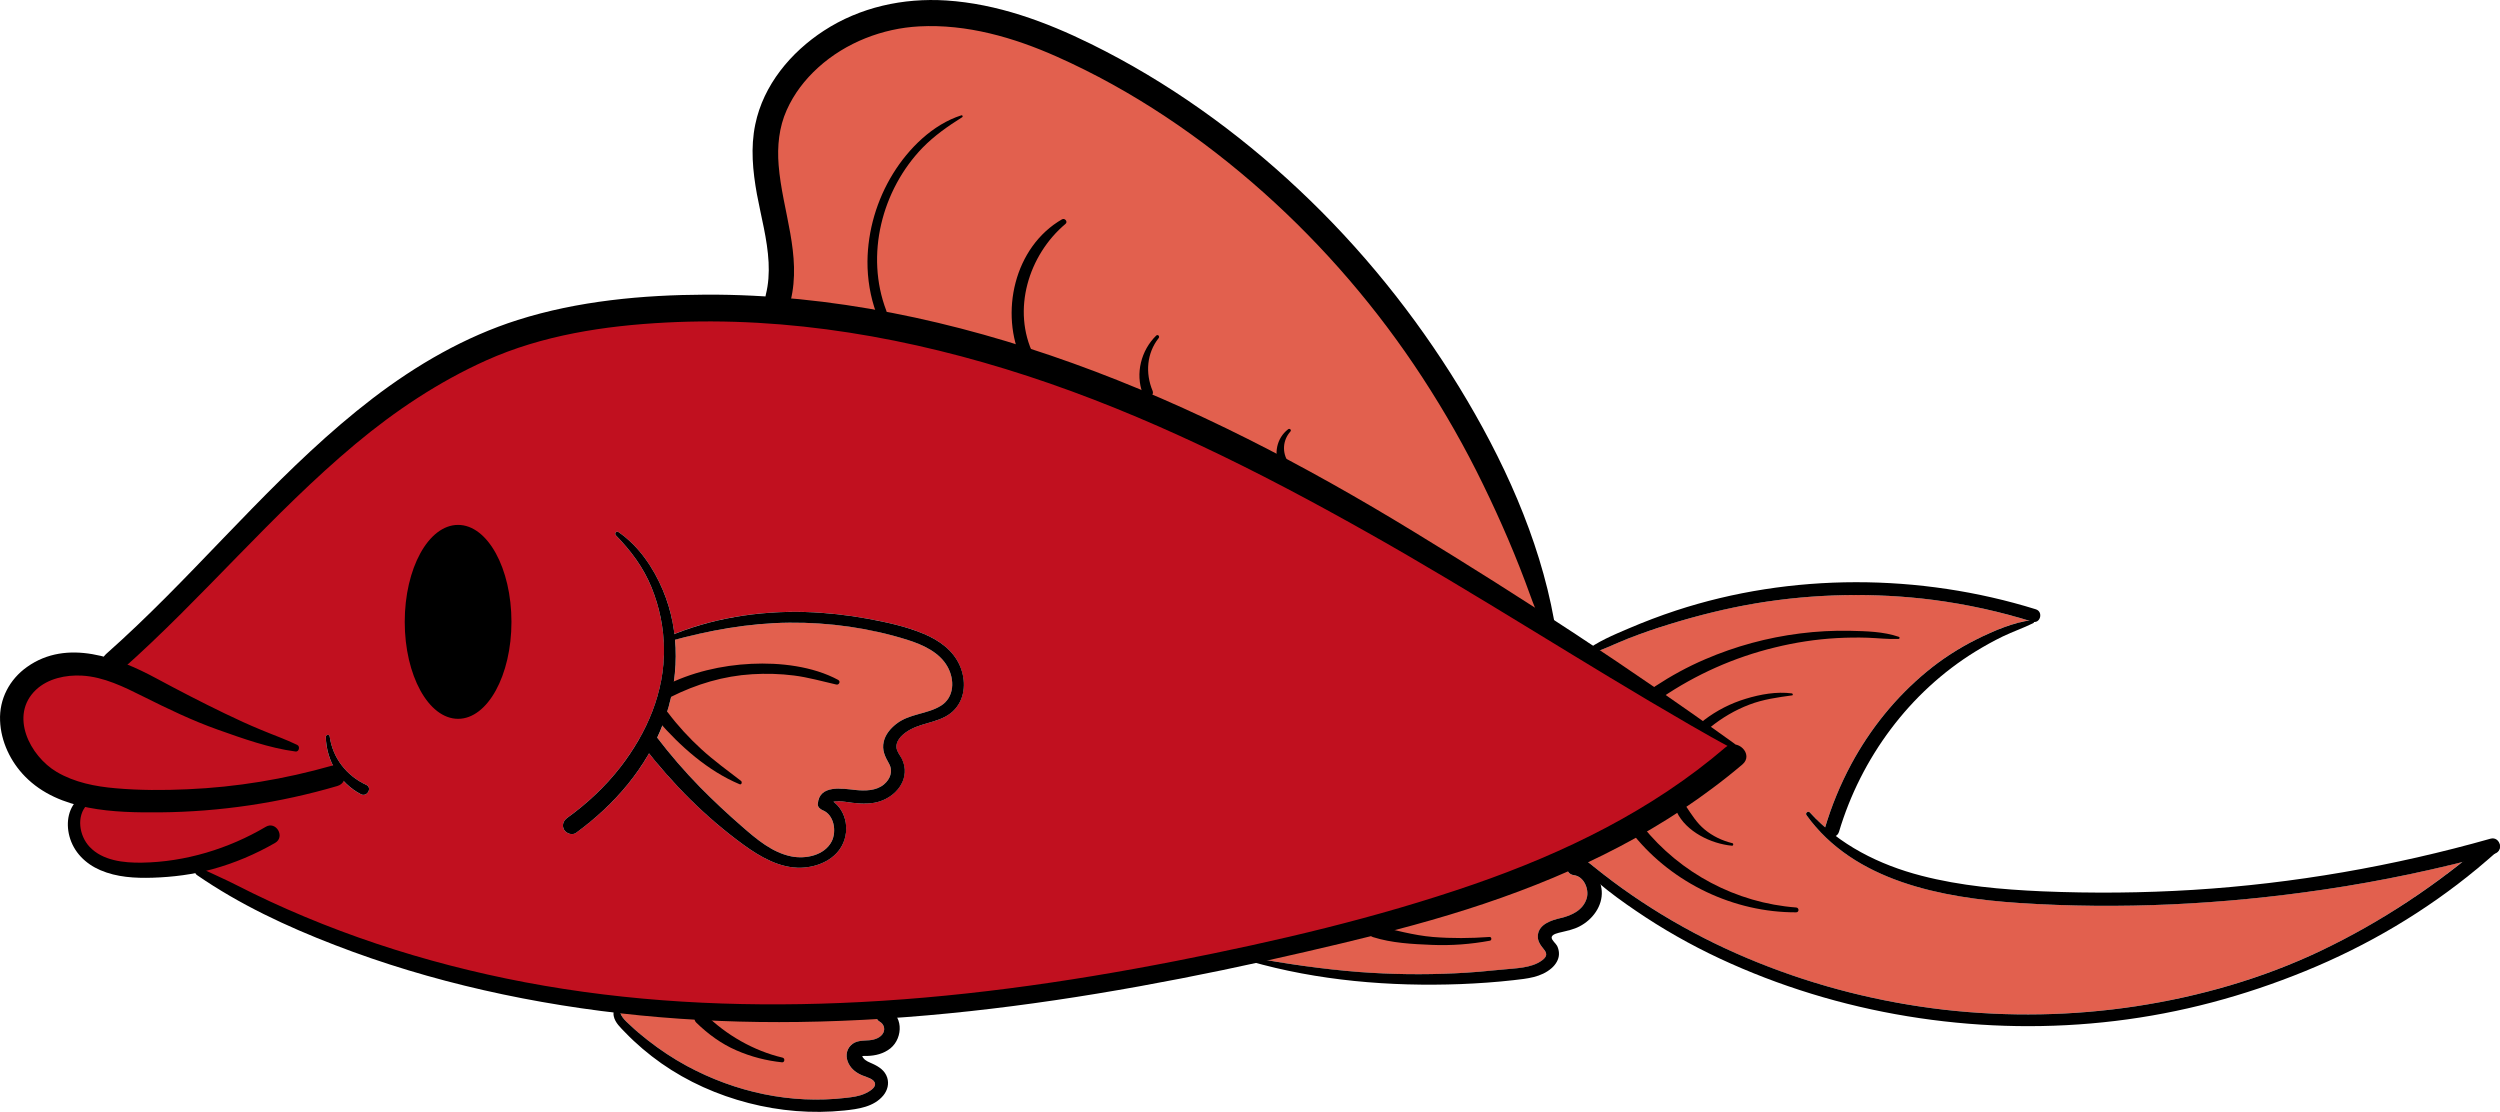 <?xml version="1.0" encoding="UTF-8" standalone="no"?>
<svg
   xmlns:dc="http://purl.org/dc/elements/1.1/"
   xmlns:cc="http://creativecommons.org/ns#"
   xmlns:rdf="http://www.w3.org/1999/02/22-rdf-syntax-ns#"
   xmlns:svg="http://www.w3.org/2000/svg"
   xmlns="http://www.w3.org/2000/svg"
   xmlns:sodipodi="http://sodipodi.sourceforge.net/DTD/sodipodi-0.dtd"
   xmlns:inkscape="http://www.inkscape.org/namespaces/inkscape"
   width="142.738"
   height="63.484"
   viewBox="0 0 107.053 47.613"
   class="displayed_equation"
   version="1.1"
   id="svg61"
   sodipodi:docname="3.svg">
  <sodipodi:namedview
     pagecolor="#ffffff"
     bordercolor="#666666"
     borderopacity="1"
     objecttolerance="10"
     gridtolerance="10"
     guidetolerance="10"
     inkscape:pageopacity="0"
     inkscape:pageshadow="2"
     inkscape:window-width="640"
     inkscape:window-height="480"
     id="namedview63" />
  <defs
     id="defs17">
    <clipPath
       id="svg372169292808tikz_00003a">
      <path
         d="M 15.734,43 H 31 v 8 H 15.734 Z m 0,0"
         id="path2" />
    </clipPath>
    <clipPath
       id="svg372169292808tikz_00003b">
      <path
         d="m 42,58 h 13 v 5.344 H 42 Z m 0,0"
         id="path5" />
    </clipPath>
    <clipPath
       id="svg372169292808tikz_00003c">
      <path
         d="m 93,50 h 29.844 v 5 H 93 Z m 0,0"
         id="path8" />
    </clipPath>
    <clipPath
       id="svg372169292808tikz_00003d">
      <path
         d="m 83,51 h 39.844 v 9 H 83 Z m 0,0"
         id="path11" />
    </clipPath>
    <clipPath
       id="svg372169292808tikz_00003e">
      <path
         d="M 47,15.73 H 83 V 43 H 47 Z m 0,0"
         id="path14" />
    </clipPath>
  </defs>
  <path
     d="m 37.674,43.754 c 0.164,0.094 0.234,0.285 0.156,0.461 -0.102,0.223 -0.387,0.316 -0.613,0.332 -0.285,0.023 -0.578,0 -0.797,0.227 -0.199,0.207 -0.211,0.512 -0.086,0.762 0.125,0.254 0.344,0.414 0.602,0.52 0.152,0.062 0.52,0.148 0.535,0.359 0.016,0.188 -0.281,0.344 -0.422,0.41 -0.258,0.121 -0.543,0.156 -0.824,0.188 -2.363,0.277 -4.734,-0.242 -6.816,-1.367 -0.59,-0.32 -1.148,-0.691 -1.676,-1.105 -0.262,-0.203 -0.516,-0.418 -0.758,-0.648 -0.152,-0.145 -0.43,-0.375 -0.426,-0.621 2.543,0.285 5.105,0.402 7.664,0.363 1.102,-0.012 2.203,-0.055 3.305,-0.121 0.004,0.094 0.055,0.188 0.156,0.242 z m -1.043,-9.926 c -0.488,-0.051 -1.281,-0.191 -1.535,0.301 -0.043,0.078 -0.07,0.176 -0.078,0.293 -0.012,0.129 0.098,0.227 0.203,0.27 0.496,0.191 0.609,0.902 0.395,1.332 -0.309,0.609 -1.117,0.77 -1.73,0.648 -0.82,-0.164 -1.492,-0.738 -2.105,-1.273 -0.621,-0.539 -1.227,-1.105 -1.805,-1.691 -0.652,-0.668 -1.266,-1.375 -1.832,-2.117 0.098,-0.211 0.188,-0.422 0.266,-0.641 0.422,-1.129 0.602,-2.355 0.496,-3.559 1.609,-0.426 3.234,-0.711 4.902,-0.727 1.703,-0.016 3.438,0.223 5.059,0.738 0.648,0.207 1.359,0.523 1.707,1.145 0.312,0.555 0.301,1.312 -0.285,1.676 C 39.69,30.59 38.944,30.555 38.377,31 c -0.246,0.191 -0.465,0.449 -0.535,0.758 -0.086,0.359 0.055,0.641 0.227,0.945 0.18,0.32 0.051,0.66 -0.219,0.887 -0.332,0.277 -0.812,0.281 -1.219,0.238 z M 66.034,41.125 c -0.461,0.348 -1.145,0.336 -1.691,0.395 -0.676,0.07 -1.352,0.129 -2.027,0.16 -1.367,0.066 -2.742,0.047 -4.109,-0.055 -1.434,-0.109 -2.848,-0.312 -4.262,-0.559 0.637,-0.141 1.273,-0.281 1.91,-0.43 2.07,-0.48 4.137,-0.988 6.168,-1.609 1.723,-0.527 3.43,-1.141 5.086,-1.875 -0.012,0.148 0.082,0.301 0.297,0.328 0.426,0.055 0.648,0.602 0.543,0.977 -0.145,0.516 -0.645,0.75 -1.125,0.859 -0.387,0.09 -0.918,0.258 -0.969,0.723 -0.027,0.27 0.117,0.438 0.27,0.633 0.148,0.188 0.098,0.312 -0.09,0.453 z m 0,0"
     fill="#e2604e"
     id="path19" />
  <path
     d="m 74.006,32.129 c -2.02,1.727 -4.297,3.098 -6.695,4.219 -1.363,0.633 -2.766,1.188 -4.188,1.676 -4.148,1.426 -8.438,2.41 -12.742,3.254 -4.16,0.816 -8.367,1.438 -12.598,1.707 -0.594,0.039 -1.191,0.07 -1.785,0.094 -4.531,0.18 -9.086,-0.055 -13.547,-0.902 -4.305,-0.82 -8.523,-2.199 -12.418,-4.219 -0.484,-0.246 -0.973,-0.477 -1.457,-0.727 -0.004,-0.004 -0.012,-0.004 -0.016,-0.008 0.172,-0.039 0.34,-0.078 0.512,-0.125 0.926,-0.258 1.813,-0.637 2.645,-1.121 0.297,-0.168 0.027,-0.629 -0.27,-0.457 -1.609,0.949 -3.496,1.512 -5.371,1.527 -0.797,0.008 -1.738,-0.098 -2.309,-0.719 -0.469,-0.508 -0.613,-1.402 -0.086,-1.922 0,0 0.004,-0.004 0.008,-0.008 1.043,0.223 2.164,0.234 3.168,0.227 2.551,-0.02 5.098,-0.398 7.547,-1.113 0.113,-0.031 0.176,-0.109 0.199,-0.195 0.23,0.281 0.52,0.52 0.848,0.691 0.266,0.141 0.5,-0.273 0.234,-0.398 -0.844,-0.387 -1.445,-1.156 -1.57,-2.082 -0.016,-0.094 -0.168,-0.07 -0.164,0.023 0.008,0.484 0.145,0.957 0.379,1.367 -0.027,0 -0.055,0.008 -0.086,0.016 -2.027,0.578 -4.113,0.926 -6.219,1.023 -1.008,0.043 -2.023,0.047 -3.031,-0.035 -0.426,-0.039 -0.859,-0.094 -1.281,-0.195 -0.48,-0.113 -0.941,-0.281 -1.367,-0.531 -1.227,-0.715 -2.156,-2.578 -0.953,-3.75 0.539,-0.527 1.344,-0.711 2.078,-0.68 0.949,0.039 1.84,0.469 2.672,0.887 1.027,0.523 2.055,1.027 3.133,1.438 1.086,0.41 2.211,0.824 3.352,1.039 0.129,0.023 0.172,-0.148 0.055,-0.195 -1.051,-0.441 -2.129,-0.812 -3.164,-1.293 -1.012,-0.465 -1.996,-0.977 -2.977,-1.496 -0.43,-0.227 -0.898,-0.449 -1.379,-0.629 3.445,-3.066 6.395,-6.652 9.93,-9.625 1.715,-1.438 3.582,-2.703 5.629,-3.621 2.441,-1.098 5.129,-1.512 7.785,-1.648 1.59,-0.086 3.18,-0.059 4.762,0.066 3.664,0.285 7.289,1.086 10.785,2.23 5.109,1.672 9.918,4.078 14.582,6.727 3.098,1.758 6.117,3.645 9.145,5.52 1.547,0.957 3.098,1.906 4.66,2.836 0.574,0.344 1.152,0.68 1.738,1.008 0.012,0.008 0.027,0.012 0.039,0.012 v 0.02 c -0.07,0.004 -0.145,0.031 -0.211,0.09 z m -37.891,3.945 c 0.254,-0.621 0.09,-1.355 -0.43,-1.746 0.16,-0.043 0.449,-0.004 0.523,0.008 0.41,0.062 0.812,0.109 1.227,0.039 0.68,-0.117 1.34,-0.688 1.305,-1.426 -0.012,-0.168 -0.059,-0.324 -0.137,-0.473 -0.074,-0.152 -0.211,-0.301 -0.219,-0.48 -0.023,-0.34 0.332,-0.617 0.598,-0.758 0.625,-0.336 1.41,-0.309 1.91,-0.875 0.453,-0.508 0.469,-1.242 0.211,-1.848 -0.285,-0.668 -0.891,-1.098 -1.543,-1.371 -0.766,-0.324 -1.602,-0.5 -2.414,-0.652 -0.875,-0.16 -1.762,-0.258 -2.648,-0.285 -1.906,-0.055 -3.844,0.23 -5.621,0.941 -0.078,-0.645 -0.238,-1.277 -0.492,-1.875 -0.406,-0.965 -1.035,-1.895 -1.906,-2.492 -0.086,-0.059 -0.176,0.066 -0.109,0.141 0.645,0.66 1.184,1.379 1.531,2.238 0.285,0.699 0.457,1.441 0.516,2.191 0.008,0.137 0.016,0.277 0.016,0.418 0.02,1.352 -0.371,2.633 -1.016,3.793 -0.246,0.445 -0.531,0.867 -0.84,1.273 -0.648,0.836 -1.43,1.57 -2.289,2.188 -0.164,0.117 -0.238,0.324 -0.133,0.508 0.094,0.16 0.348,0.254 0.508,0.133 1.262,-0.918 2.359,-2.055 3.129,-3.402 1.176,1.473 2.516,2.801 4.043,3.91 0.715,0.52 1.559,1.012 2.473,0.984 0.73,-0.023 1.52,-0.371 1.809,-1.082 z m 0,0"
     fill="#c1101f"
     id="path21" />
  <path
     d="m 74.491,32.613 c 0.27,-0.23 0.012,-0.586 -0.273,-0.574 v -0.02 c 0.066,0 0.105,-0.098 0.035,-0.141 -1.949,-1.344 -3.914,-2.668 -5.895,-3.973 0.465,-0.168 0.914,-0.387 1.371,-0.566 0.578,-0.223 1.164,-0.43 1.758,-0.609 1.215,-0.375 2.449,-0.688 3.703,-0.895 2.508,-0.418 5.09,-0.469 7.613,-0.145 1.375,0.18 2.734,0.477 4.063,0.883 -0.766,0.121 -1.535,0.461 -2.223,0.801 -0.758,0.375 -1.477,0.84 -2.129,1.379 -1.328,1.094 -2.426,2.453 -3.242,3.969 -0.461,0.863 -0.836,1.77 -1.121,2.707 -0.227,-0.199 -0.445,-0.414 -0.652,-0.641 -0.07,-0.078 -0.207,0.023 -0.145,0.113 2.039,2.84 5.805,3.543 9.078,3.762 4.363,0.289 8.77,0.066 13.094,-0.574 1.988,-0.293 3.961,-0.688 5.91,-1.176 -1.867,1.488 -3.898,2.773 -6.055,3.801 -2.488,1.18 -5.172,1.953 -7.891,2.371 -2.723,0.418 -5.504,0.465 -8.242,0.152 -2.734,-0.316 -5.438,-0.996 -7.992,-2.023 -2.516,-1.016 -4.895,-2.391 -7.004,-4.098 -0.129,-0.105 -0.258,-0.207 -0.387,-0.309 1.902,-0.895 3.723,-1.949 5.398,-3.215 0.418,-0.316 0.828,-0.641 1.227,-0.98 z m -8.836,-7.148 c 0.105,0.301 0.219,0.602 0.328,0.898 -1.836,-1.18 -3.684,-2.336 -5.547,-3.461 -4.629,-2.801 -9.449,-5.328 -14.547,-7.164 -3.945,-1.418 -8.07,-2.434 -12.254,-2.789 0.016,-0.027 0.031,-0.062 0.039,-0.098 0.488,-1.957 -0.359,-3.84 -0.516,-5.777 -0.066,-0.84 0.023,-1.676 0.371,-2.449 0.316,-0.715 0.797,-1.34 1.375,-1.863 1.215,-1.105 2.82,-1.73 4.453,-1.82 2.07,-0.109 4.109,0.484 5.984,1.32 3.25,1.445 6.25,3.484 8.898,5.848 2.617,2.34 4.918,5.023 6.832,7.965 1.902,2.922 3.449,6.094 4.582,9.391 z m 0,0"
     fill="#e2604e"
     id="path23" />
  <path
     d="m 81.311,27.27 c -0.656,-0.227 -1.395,-0.242 -2.082,-0.258 -0.715,-0.016 -1.438,0.023 -2.148,0.113 -1.402,0.176 -2.766,0.547 -4.062,1.105 -0.75,0.32 -1.469,0.715 -2.152,1.164 -0.301,0.195 -0.016,0.684 0.285,0.484 1.469,-1 3.117,-1.734 4.844,-2.152 0.871,-0.215 1.762,-0.352 2.656,-0.402 0.441,-0.023 0.883,-0.031 1.324,-0.016 0.441,0.016 0.883,0.07 1.324,0.051 0.051,-0.004 0.059,-0.074 0.012,-0.09 z m -4.398,11.59 c -2.566,-0.195 -4.961,-1.465 -6.57,-3.473 -0.215,-0.27 -0.594,0.113 -0.379,0.379 1.668,2.062 4.297,3.312 6.949,3.301 0.137,0 0.133,-0.199 0,-0.207 z m -0.184,-9.168 c -0.648,-0.086 -1.348,0.039 -1.973,0.23 -0.645,0.195 -1.242,0.5 -1.781,0.91 -0.234,0.176 0.016,0.508 0.25,0.32 0.504,-0.41 1.078,-0.75 1.688,-0.98 0.594,-0.227 1.203,-0.309 1.828,-0.395 0.051,-0.008 0.031,-0.082 -0.012,-0.086 z m -2.547,6.414 C 73.748,36 73.338,35.805 72.995,35.52 c -0.34,-0.281 -0.551,-0.629 -0.793,-0.988 -0.172,-0.246 -0.527,-0.035 -0.402,0.234 0.402,0.852 1.477,1.367 2.367,1.449 0.062,0.004 0.074,-0.094 0.016,-0.109 z m -10.398,4.016 c -0.805,0.059 -1.625,0.066 -2.43,0 -0.828,-0.07 -1.617,-0.301 -2.426,-0.473 -0.312,-0.062 -0.438,0.383 -0.133,0.48 0.805,0.254 1.672,0.297 2.512,0.332 0.84,0.035 1.668,-0.027 2.496,-0.18 0.09,-0.02 0.07,-0.168 -0.02,-0.16 z m -30.27,5.168 c -1.242,-0.293 -2.418,-0.969 -3.324,-1.867 -0.238,-0.238 -0.613,0.137 -0.371,0.371 0.504,0.488 1.07,0.906 1.715,1.184 0.625,0.273 1.277,0.441 1.953,0.512 0.117,0.012 0.137,-0.172 0.027,-0.199 z M 41.166,4.938 c -1.227,0.391 -2.258,1.418 -2.922,2.492 -0.695,1.125 -1.086,2.441 -1.098,3.766 -0.004,0.754 0.121,1.508 0.379,2.219 0.098,0.262 0.523,0.145 0.426,-0.117 -0.906,-2.375 -0.191,-5.168 1.555,-6.973 0.504,-0.516 1.086,-0.922 1.695,-1.305 0.043,-0.027 0.016,-0.098 -0.035,-0.082 z m 4.312,4.453 c -2.051,1.18 -2.688,4.023 -1.707,6.09 0.156,0.328 0.648,0.043 0.488,-0.285 -0.941,-1.918 -0.219,-4.273 1.367,-5.609 0.113,-0.094 -0.031,-0.262 -0.148,-0.195 z m 4.031,4.98 c -0.645,0.629 -0.902,1.625 -0.578,2.477 0.102,0.262 0.531,0.141 0.422,-0.117 -0.312,-0.754 -0.25,-1.605 0.262,-2.254 0.059,-0.074 -0.035,-0.176 -0.105,-0.105 z m 5.648,4.012 c -0.496,0.383 -0.625,1.062 -0.359,1.621 0.117,0.246 0.523,0.016 0.367,-0.215 -0.273,-0.41 -0.238,-0.941 0.09,-1.309 0.062,-0.066 -0.027,-0.152 -0.098,-0.098 z M 35.897,29.117 c -1.094,-0.59 -2.496,-0.75 -3.723,-0.691 -1.273,0.059 -2.586,0.363 -3.723,0.949 -0.312,0.16 -0.039,0.625 0.273,0.469 1.102,-0.551 2.254,-0.898 3.488,-0.973 0.594,-0.035 1.195,-0.02 1.785,0.055 0.617,0.078 1.211,0.25 1.816,0.387 0.113,0.027 0.195,-0.133 0.082,-0.195 z M 31.729,33.438 C 31.159,33 30.573,32.574 30.038,32.086 c -0.523,-0.477 -1.008,-1.004 -1.438,-1.574 -0.238,-0.312 -0.691,0.031 -0.434,0.336 0.957,1.105 2.145,2.164 3.504,2.734 0.09,0.035 0.121,-0.098 0.059,-0.145 z m 0,0"
     id="path25" />
  <path
     d="m 74.272,31.844 c -4.445,-3.215 -9.066,-6.23 -13.75,-9.086 -4.633,-2.828 -9.469,-5.363 -14.582,-7.203 -5.035,-1.812 -10.359,-2.961 -15.727,-2.938 -2.695,0.012 -5.465,0.266 -8.047,1.086 -2.262,0.719 -4.328,1.918 -6.207,3.355 -3.719,2.852 -6.707,6.504 -10.086,9.723 -0.438,0.418 -0.883,0.828 -1.336,1.23 -0.457,0.406 0.219,1.078 0.676,0.672 3.473,-3.078 6.438,-6.688 10.004,-9.668 1.707,-1.426 3.57,-2.668 5.602,-3.582 2.41,-1.082 5.07,-1.484 7.688,-1.621 5.262,-0.277 10.508,0.66 15.496,2.289 5.098,1.668 9.883,4.07 14.543,6.695 4.691,2.637 9.199,5.578 13.859,8.266 0.578,0.336 1.16,0.664 1.754,0.977 0.129,0.07 0.23,-0.109 0.113,-0.195 z m 0,0"
     id="path27" />
  <g
     clip-path="url(#svg372169292808tikz_00003a)"
     id="g31"
     transform="translate(-15.763,-15.73)">
    <path
       d="m 28.492,47.629 c -0.5,-0.242 -1.027,-0.426 -1.539,-0.641 -0.531,-0.219 -1.051,-0.457 -1.566,-0.707 -0.988,-0.477 -1.961,-0.98 -2.926,-1.5 -1.648,-0.891 -3.82,-1.715 -5.539,-0.492 -0.75,0.531 -1.195,1.371 -1.156,2.301 0.035,0.895 0.449,1.758 1.07,2.391 1.461,1.492 3.836,1.551 5.785,1.535 2.562,-0.023 5.129,-0.406 7.59,-1.129 0.555,-0.164 0.32,-1.027 -0.242,-0.867 -2.016,0.574 -4.086,0.918 -6.18,1.008 -1.023,0.047 -2.055,0.047 -3.07,-0.043 -0.871,-0.074 -1.766,-0.25 -2.527,-0.699 -1.152,-0.68 -2.039,-2.426 -0.891,-3.516 0.516,-0.488 1.281,-0.645 1.969,-0.609 0.938,0.051 1.812,0.488 2.633,0.898 1.047,0.523 2.09,1.027 3.191,1.418 1.07,0.379 2.195,0.785 3.324,0.934 0.148,0.023 0.207,-0.219 0.074,-0.281 z m 0,0"
       id="path29" />
  </g>
  <path
     d="m 13.952,31.551 c 0.02,1.02 0.594,1.984 1.5,2.457 0.266,0.141 0.5,-0.273 0.234,-0.398 -0.844,-0.387 -1.445,-1.156 -1.57,-2.082 -0.016,-0.094 -0.168,-0.07 -0.164,0.023 z M 3.424,34.152 c -0.5,0.398 -0.609,1.055 -0.453,1.652 0.18,0.684 0.688,1.184 1.324,1.457 0.703,0.305 1.488,0.348 2.242,0.324 0.863,-0.027 1.734,-0.137 2.566,-0.367 0.938,-0.258 1.84,-0.641 2.68,-1.125 0.441,-0.258 0.039,-0.949 -0.402,-0.688 -1.586,0.938 -3.453,1.508 -5.305,1.535 -0.77,0.012 -1.684,-0.082 -2.242,-0.68 -0.441,-0.469 -0.578,-1.312 -0.102,-1.805 0.199,-0.203 -0.094,-0.473 -0.309,-0.305 z m 0,0"
     id="path33" />
  <path
     d="m 8.436,37.473 c 1.816,1.254 3.836,2.199 5.895,2.992 2.07,0.801 4.207,1.441 6.375,1.934 4.418,1.008 8.977,1.426 13.508,1.363 4.891,-0.066 9.766,-0.656 14.578,-1.527 2.379,-0.43 4.742,-0.926 7.098,-1.473 2.07,-0.48 4.137,-0.973 6.176,-1.59 3.996,-1.207 7.934,-2.91 11.285,-5.434 0.43,-0.32 0.852,-0.656 1.262,-1.004 0.508,-0.43 -0.227,-1.16 -0.727,-0.73 -3.141,2.695 -6.914,4.527 -10.801,5.871 -4.152,1.434 -8.43,2.43 -12.738,3.277 -4.73,0.926 -9.523,1.602 -14.348,1.797 C 31.479,43.133 26.932,42.906 22.483,42.062 18.186,41.246 13.975,39.875 10.081,37.879 9.596,37.633 9.096,37.418 8.608,37.184 c -0.199,-0.098 -0.352,0.168 -0.172,0.289 z m 0,0"
     id="path35" />
  <g
     clip-path="url(#svg372169292808tikz_00003b)"
     id="g39"
     transform="translate(-15.763,-15.73)">
    <path
       d="m 42.297,58.859 c -0.219,-0.016 -0.293,0.188 -0.254,0.379 0.055,0.285 0.297,0.5 0.488,0.699 0.473,0.492 0.996,0.934 1.555,1.328 1.125,0.789 2.402,1.355 3.734,1.699 1.328,0.344 2.723,0.461 4.09,0.32 0.598,-0.062 1.277,-0.152 1.684,-0.652 0.172,-0.215 0.246,-0.492 0.16,-0.758 -0.098,-0.305 -0.355,-0.469 -0.629,-0.594 -0.141,-0.066 -0.301,-0.117 -0.395,-0.246 -0.016,-0.023 -0.039,-0.051 -0.047,-0.078 -0.031,-0.09 0,0 -0.008,0.004 0.047,-0.023 0.148,-0.008 0.199,-0.012 0.371,-0.008 0.727,-0.094 1.02,-0.328 0.562,-0.461 0.555,-1.48 -0.211,-1.727 -0.348,-0.113 -0.566,0.414 -0.246,0.59 0.164,0.094 0.234,0.285 0.156,0.461 -0.102,0.223 -0.387,0.316 -0.613,0.332 -0.285,0.023 -0.578,0 -0.793,0.227 -0.203,0.207 -0.215,0.512 -0.09,0.762 0.125,0.254 0.344,0.414 0.602,0.52 0.152,0.062 0.52,0.148 0.535,0.359 0.016,0.188 -0.281,0.344 -0.422,0.41 -0.258,0.121 -0.543,0.156 -0.824,0.188 C 49.625,63.02 47.254,62.5 45.172,61.375 c -0.59,-0.32 -1.148,-0.691 -1.676,-1.105 -0.262,-0.203 -0.516,-0.418 -0.758,-0.648 -0.176,-0.164 -0.504,-0.438 -0.41,-0.723 0.008,-0.02 -0.012,-0.039 -0.031,-0.039 z m 0,0"
       id="path37" />
  </g>
  <path
     d="m 53.518,41.16 c 2.91,0.836 6.016,1.094 9.031,0.98 0.758,-0.031 1.512,-0.082 2.262,-0.168 0.574,-0.066 1.18,-0.117 1.637,-0.52 0.168,-0.148 0.305,-0.363 0.309,-0.594 0.004,-0.121 -0.027,-0.246 -0.078,-0.352 -0.055,-0.105 -0.223,-0.234 -0.234,-0.344 -0.02,-0.164 0.297,-0.215 0.418,-0.246 0.27,-0.066 0.527,-0.117 0.773,-0.246 0.555,-0.285 0.996,-0.871 0.953,-1.516 -0.043,-0.605 -0.473,-1.207 -1.098,-1.293 -0.449,-0.062 -0.539,0.559 -0.086,0.617 0.426,0.055 0.648,0.602 0.543,0.977 -0.145,0.516 -0.645,0.75 -1.125,0.859 -0.387,0.09 -0.918,0.258 -0.969,0.723 -0.027,0.27 0.117,0.438 0.27,0.633 0.148,0.184 0.098,0.312 -0.09,0.453 -0.461,0.344 -1.145,0.336 -1.691,0.395 -0.676,0.07 -1.352,0.129 -2.027,0.16 -1.367,0.066 -2.742,0.047 -4.109,-0.055 -1.562,-0.121 -3.098,-0.348 -4.641,-0.625 -0.105,-0.02 -0.152,0.133 -0.047,0.16 z M 87.026,26.551 c -0.816,0.098 -1.648,0.461 -2.383,0.824 -0.754,0.375 -1.477,0.84 -2.129,1.379 -1.328,1.094 -2.426,2.453 -3.242,3.969 -0.465,0.867 -0.844,1.785 -1.125,2.73 -0.117,0.383 0.484,0.551 0.602,0.164 0.941,-3.16 3.016,-5.977 5.836,-7.715 0.383,-0.234 0.773,-0.453 1.176,-0.648 0.43,-0.207 0.879,-0.359 1.305,-0.57 0.062,-0.027 0.035,-0.141 -0.039,-0.133 z m 0,0"
     id="path41" />
  <g
     clip-path="url(#svg372169292808tikz_00003c)"
     id="g45"
     transform="translate(-15.763,-15.73)">
    <path
       d="m 93.117,50.633 c 2.039,2.84 5.805,3.543 9.078,3.762 4.363,0.289 8.77,0.066 13.094,-0.574 2.457,-0.363 4.895,-0.879 7.293,-1.535 0.41,-0.113 0.238,-0.758 -0.176,-0.641 -4.152,1.176 -8.426,1.922 -12.734,2.191 -2.152,0.133 -4.309,0.152 -6.461,0.062 -1.738,-0.078 -3.484,-0.23 -5.172,-0.668 -1.801,-0.465 -3.516,-1.32 -4.777,-2.711 -0.07,-0.078 -0.207,0.023 -0.145,0.113 z m 0,0"
       id="path43" />
  </g>
  <g
     clip-path="url(#svg372169292808tikz_00003d)"
     id="g49"
     transform="translate(-15.763,-15.73)">
    <path
       d="m 83.113,52.465 c 0.875,1.004 2.012,1.816 3.121,2.547 1.16,0.758 2.379,1.418 3.645,1.98 2.57,1.145 5.297,1.926 8.082,2.336 2.773,0.41 5.59,0.457 8.375,0.121 2.805,-0.336 5.52,-1.066 8.133,-2.133 2.676,-1.09 5.18,-2.57 7.406,-4.418 0.281,-0.234 0.559,-0.477 0.836,-0.719 0.293,-0.262 -0.137,-0.684 -0.43,-0.43 -2.16,1.871 -4.559,3.465 -7.137,4.695 -2.488,1.184 -5.172,1.953 -7.887,2.371 -2.727,0.418 -5.508,0.465 -8.246,0.152 -2.734,-0.316 -5.438,-0.996 -7.992,-2.027 -2.516,-1.012 -4.895,-2.387 -7.004,-4.094 -0.246,-0.199 -0.492,-0.395 -0.746,-0.582 -0.121,-0.094 -0.242,0.098 -0.156,0.199 z m 0,0"
       id="path47" />
  </g>
  <path
     d="m 67.928,28.043 c 0.617,-0.164 1.207,-0.469 1.801,-0.703 0.578,-0.223 1.164,-0.43 1.758,-0.609 1.215,-0.375 2.449,-0.684 3.703,-0.895 2.508,-0.418 5.09,-0.469 7.613,-0.145 1.43,0.188 2.848,0.5 4.223,0.93 0.344,0.109 0.488,-0.426 0.148,-0.531 -4.953,-1.539 -10.469,-1.57 -15.41,0.055 -0.688,0.227 -1.363,0.484 -2.031,0.77 -0.637,0.273 -1.336,0.559 -1.883,0.996 -0.066,0.051 0.008,0.152 0.078,0.133 z m 0,0"
     id="path51" />
  <g
     clip-path="url(#svg372169292808tikz_00003e)"
     id="g55"
     transform="translate(-15.763,-15.73)">
    <path
       d="m 82.309,42.277 c -0.637,-3.531 -2.199,-6.922 -4.062,-9.969 C 76.348,29.207 74.039,26.344 71.387,23.855 68.742,21.367 65.742,19.219 62.48,17.613 60.535,16.656 58.461,15.891 56.281,15.75 c -1.84,-0.117 -3.691,0.285 -5.242,1.297 -1.414,0.922 -2.586,2.324 -2.934,4.008 -0.207,0.996 -0.109,2 0.07,2.992 0.18,0.969 0.449,1.926 0.5,2.914 0.023,0.469 -0.004,0.926 -0.117,1.379 -0.168,0.684 0.883,0.973 1.055,0.293 0.492,-1.984 -0.352,-3.867 -0.508,-5.828 -0.066,-0.816 0.016,-1.625 0.344,-2.359 0.316,-0.707 0.777,-1.305 1.348,-1.824 1.184,-1.074 2.766,-1.68 4.324,-1.762 2.039,-0.109 4.047,0.473 5.891,1.293 3.234,1.438 6.223,3.469 8.859,5.82 2.605,2.324 4.898,5 6.805,7.926 0.957,1.469 1.828,2.996 2.594,4.574 0.754,1.547 1.441,3.137 2.023,4.758 0.141,0.406 0.32,0.797 0.473,1.199 0.129,0.336 0.605,0.207 0.543,-0.152 z m 0,0"
       id="path53" />
  </g>
  <path
     d="m 26.37,22.922 c 0.645,0.66 1.184,1.379 1.531,2.238 0.336,0.828 0.52,1.715 0.531,2.609 0.027,1.867 -0.73,3.605 -1.855,5.066 -0.648,0.836 -1.43,1.57 -2.289,2.188 -0.164,0.117 -0.238,0.32 -0.133,0.508 0.094,0.16 0.348,0.254 0.512,0.133 1.648,-1.203 3.023,-2.785 3.742,-4.715 0.676,-1.809 0.734,-3.883 -0.023,-5.676 -0.406,-0.965 -1.035,-1.895 -1.906,-2.492 -0.086,-0.059 -0.18,0.066 -0.109,0.141 z m 0,0"
     id="path57" />
  <path
     d="m 28.686,27.453 c 1.68,-0.461 3.379,-0.773 5.121,-0.789 1.703,-0.016 3.438,0.227 5.059,0.738 0.648,0.207 1.359,0.523 1.707,1.145 0.312,0.555 0.301,1.312 -0.285,1.676 -0.598,0.367 -1.344,0.332 -1.91,0.777 -0.246,0.191 -0.465,0.449 -0.535,0.758 -0.086,0.359 0.055,0.641 0.227,0.945 0.18,0.32 0.051,0.66 -0.219,0.887 -0.332,0.277 -0.812,0.281 -1.219,0.238 -0.566,-0.059 -1.547,-0.242 -1.613,0.594 -0.012,0.129 0.098,0.227 0.203,0.27 0.496,0.191 0.609,0.902 0.395,1.332 -0.309,0.609 -1.117,0.77 -1.73,0.648 -0.82,-0.164 -1.492,-0.738 -2.105,-1.273 -0.621,-0.539 -1.227,-1.105 -1.805,-1.691 -0.656,-0.672 -1.277,-1.387 -1.848,-2.137 -0.301,-0.398 -0.859,0.023 -0.547,0.426 1.227,1.578 2.637,3 4.254,4.176 0.715,0.52 1.559,1.012 2.473,0.984 0.73,-0.023 1.52,-0.371 1.809,-1.082 0.301,-0.73 0.016,-1.625 -0.746,-1.922 0.07,0.09 0.137,0.18 0.207,0.27 0.012,-0.168 0.527,-0.102 0.633,-0.086 0.41,0.062 0.812,0.109 1.227,0.039 0.68,-0.117 1.344,-0.688 1.305,-1.43 -0.012,-0.168 -0.059,-0.32 -0.133,-0.469 -0.078,-0.152 -0.215,-0.301 -0.223,-0.48 -0.023,-0.34 0.332,-0.617 0.598,-0.758 0.621,-0.336 1.41,-0.309 1.91,-0.875 0.453,-0.508 0.469,-1.246 0.211,-1.848 -0.285,-0.668 -0.891,-1.098 -1.543,-1.371 -0.766,-0.324 -1.602,-0.5 -2.414,-0.652 -0.875,-0.16 -1.762,-0.258 -2.648,-0.285 -2.004,-0.059 -4.047,0.262 -5.895,1.055 -0.109,0.047 -0.031,0.219 0.082,0.191 z m -6.785,-0.824 c 0,-2.293 -1.023,-4.152 -2.285,-4.152 -1.266,0 -2.285,1.859 -2.285,4.152 0,2.293 1.02,4.152 2.285,4.152 1.262,0 2.285,-1.859 2.285,-4.152 z m 0,0"
     id="path59" />
</svg>
